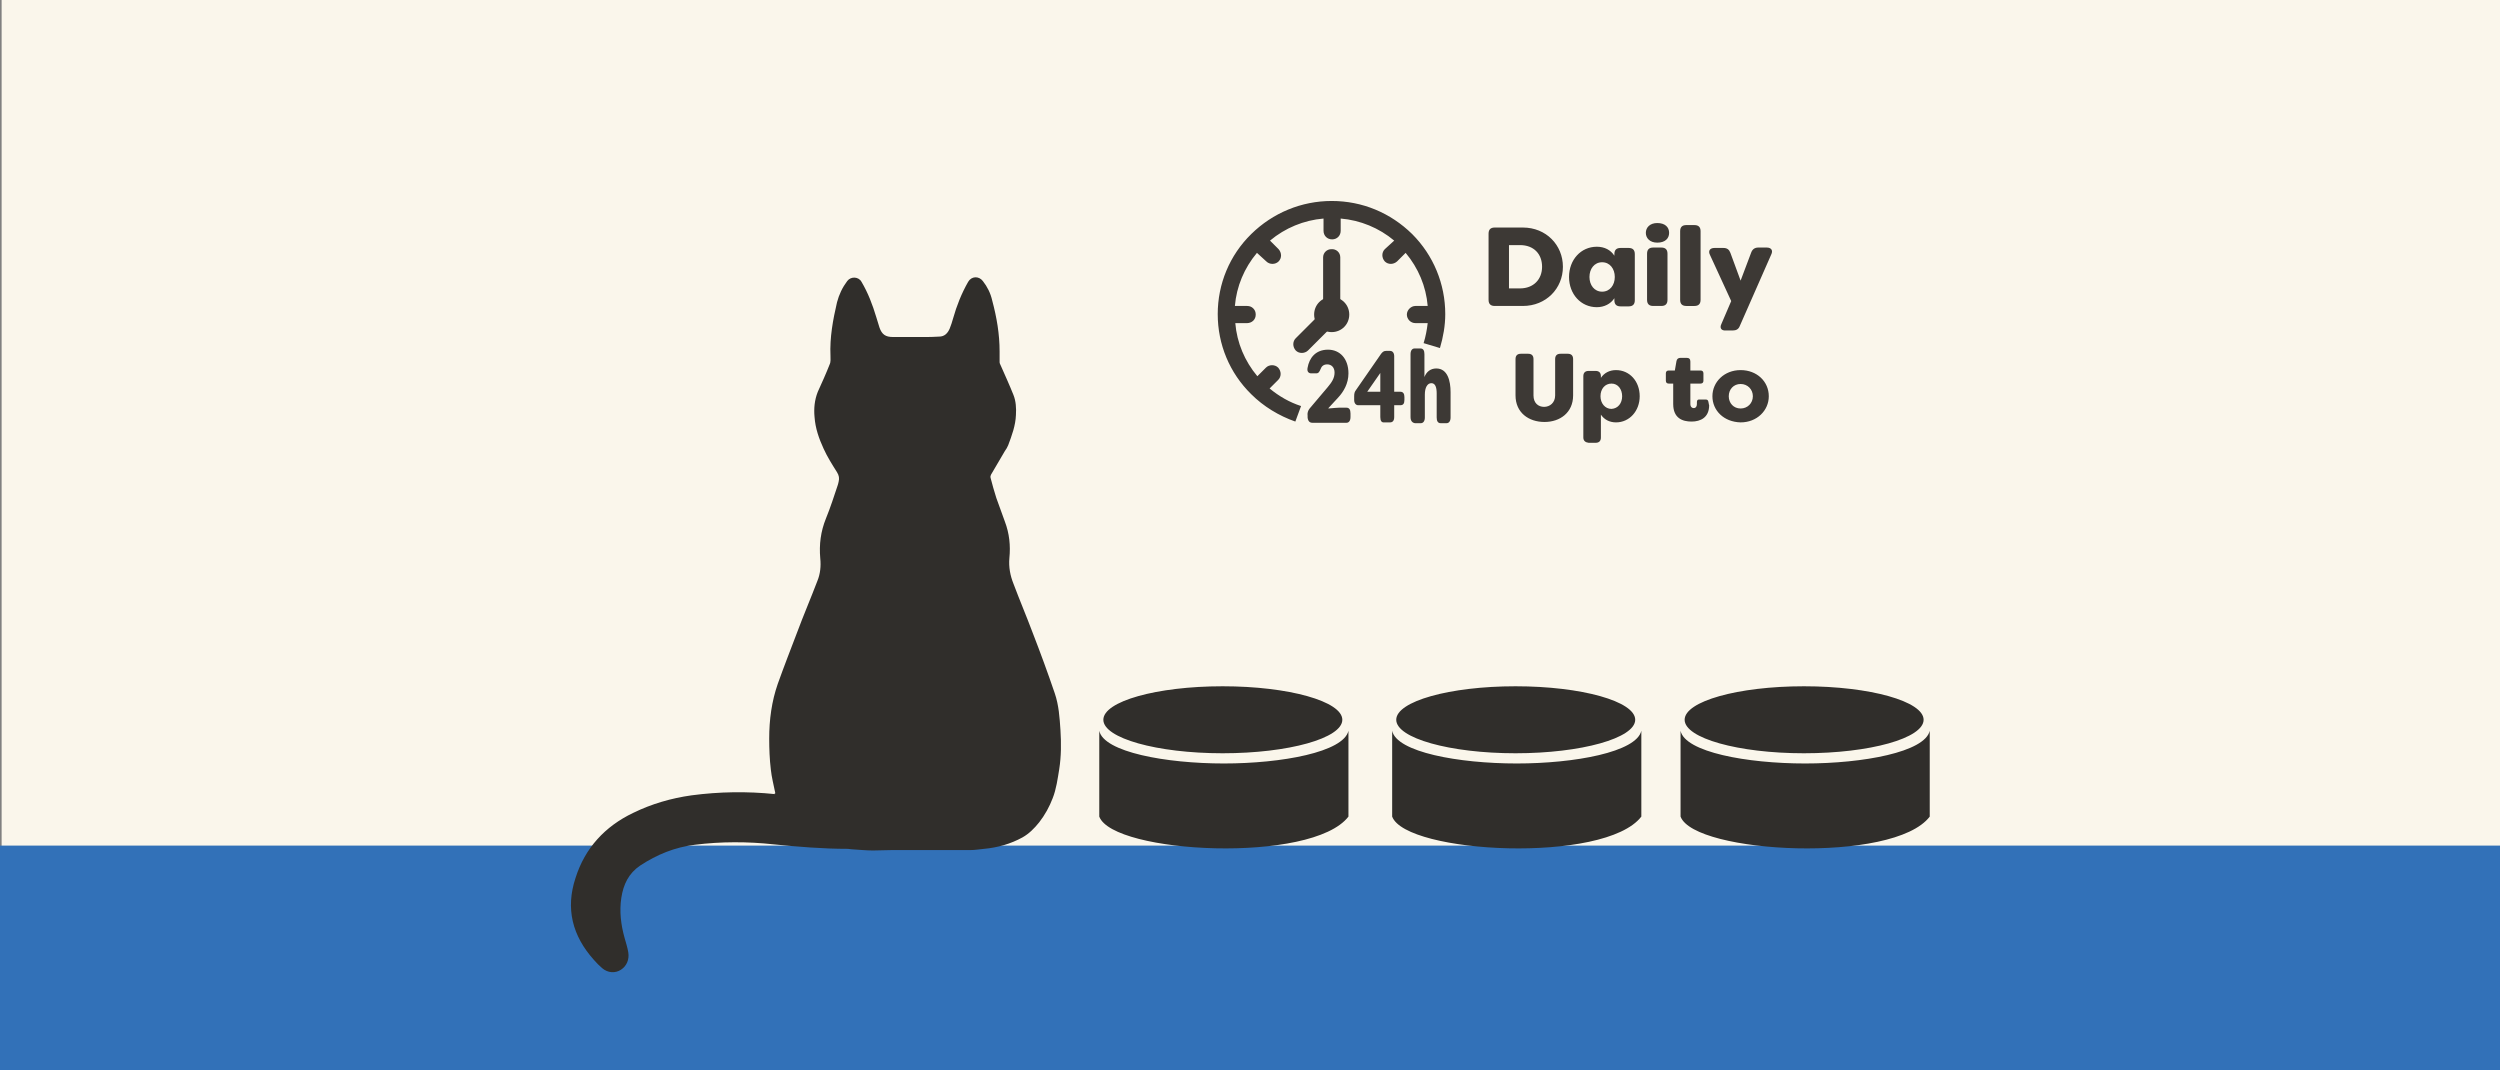 <?xml version="1.0" encoding="UTF-8"?> <svg xmlns="http://www.w3.org/2000/svg" xmlns:xlink="http://www.w3.org/1999/xlink" version="1.1" id="Layer_1" x="0px" y="0px" viewBox="0 0 612 262" style="enable-background:new 0 0 612 262;" xml:space="preserve"><rect x="0" y="0" width="612" height="262" fill="#808080" stroke="none"/> <style type="text/css"> .st0{fill:#FAF6EB;} .st1{fill:#3271B8;} .st2{fill:#302E2B;} .st3{fill:#3D3935;} </style> <path class="st0" d="M0.4,0h612v233H0.4V0z"></path> <path class="st1" d="M0,207h612v55H0V207z"></path> <path class="st2" d="M328.6,176.2c0-4.5-13.1-8.2-29.3-8.2c-16.2,0-29.2,3.7-29.2,8.2c0,4.5,13.1,8.2,29.2,8.2 C315.5,184.4,328.6,180.7,328.6,176.2 M330.1,199.9v-21c-1.2,5.2-16.3,8-30.5,8s-29.4-2.8-30.5-8v21 C272.5,209,321.2,211.5,330.1,199.9 M400.3,176.2c0-4.5-13.1-8.2-29.3-8.2c-16.2,0-29.2,3.7-29.2,8.2c0,4.5,13.1,8.2,29.2,8.2 C387.1,184.4,400.3,180.7,400.3,176.2z M401.8,199.9v-21c-1.2,5.2-16.3,8-30.5,8c-14.3,0-29.4-2.8-30.5-8v21 C344.2,209,392.9,211.5,401.8,199.9 M189.8,194.2c-0.4-2-0.9-3.9-1.1-5.8c-0.3-2.5-0.4-5.1-0.4-7.6c0-4.6,0.6-9.1,2.1-13.4 c1.5-4.2,3.1-8.3,4.7-12.5c1.6-4.3,3.4-8.5,5-12.7c0.7-1.7,0.9-3.6,0.7-5.5c-0.3-3.4,0.1-6.6,1.4-9.8c1.1-2.7,2-5.5,2.9-8.2 c0.1-0.2,0.1-0.5,0.2-0.8c0.2-0.8,0.1-1.5-0.4-2.3c-1.2-1.9-2.4-3.8-3.3-5.8c-1.1-2.4-2-4.9-2.2-7.7c-0.2-2.1,0-4.2,0.8-6.2 c1-2.2,2-4.4,2.9-6.7c0.3-0.6,0.2-1.4,0.2-2.1c-0.2-4.5,0.6-8.8,1.6-13.1c0.5-1.9,1.3-3.6,2.5-5.2c0.9-1.2,2.8-1.1,3.5,0.2 c1.6,2.7,2.7,5.6,3.6,8.6c0.3,0.9,0.5,1.7,0.8,2.6c0.6,1.7,1.5,2.3,3.3,2.3c2.5,0,4.9,0,7.4,0c1.3,0,2.6,0,3.9-0.1 c1.3,0,2.1-0.8,2.6-2c0.3-0.8,0.6-1.6,0.8-2.4c0.9-3.2,2.1-6.2,3.7-9c0.8-1.4,2.6-1.5,3.6-0.2c1.1,1.4,1.9,3,2.3,4.8 c1.1,4.1,1.8,8.2,1.8,12.4c0,0.9,0,1.8,0,2.7c0,0.2,0.1,0.4,0.2,0.6c1.1,2.5,2.2,4.9,3.2,7.4c0.6,1.5,0.7,3.2,0.6,4.9 c-0.1,2.6-1,5-1.9,7.4c-0.2,0.5-0.5,1-0.8,1.4c-1.1,1.9-2.3,3.9-3.4,5.8c-0.1,0.2-0.2,0.5-0.1,0.8c0.4,1.6,0.9,3.3,1.4,4.9 c0.7,1.9,1.4,3.9,2.1,5.8c1.1,2.9,1.4,5.9,1.1,8.9c-0.2,2.2,0.2,4.3,1,6.3c1.5,4,3.2,8,4.7,12c1.9,4.9,3.7,9.8,5.4,14.8 c1,2.9,1.2,6,1.4,9c0.2,3.2,0.2,6.4-0.3,9.6c-0.4,2.4-0.7,4.8-1.6,7.1c-0.8,2.1-1.9,4.1-3.3,5.9c-1.2,1.5-2.5,2.8-4.1,3.7 c-2.9,1.6-6.1,2.5-9.4,2.8c-1.1,0.1-2.2,0.3-3.3,0.3c-6.4,0-12.9,0-19.3,0c-1.5,0-3.1,0.1-4.6,0.1c-1.8,0-3.5-0.2-5.3-0.3 c-0.3,0-0.6-0.1-0.8-0.1c-6.1,0-12.2-0.5-18.2-1.1c-6.4-0.7-12.9-0.7-19.3,0.1c-4.9,0.6-9.3,2.4-13.4,5.1c-2.8,1.9-4.1,4.6-4.6,7.9 c-0.5,3.3-0.1,6.6,0.8,9.8c0.3,1.1,0.7,2.3,0.9,3.5c0.3,1.8-0.4,3.4-1.8,4.3c-1.4,0.9-3.2,0.8-4.6-0.4c-0.7-0.6-1.4-1.3-2-2 c-5.3-5.9-7-12.6-4.5-20.1c2.3-7.3,7.2-12.6,14.1-15.9c4.5-2.2,9.3-3.6,14.3-4.3c6.8-0.9,13.6-1,20.4-0.3 C189.5,194.2,189.7,194.2,189.8,194.2L189.8,194.2L189.8,194.2z M470.9,176.2c0-4.5-13.1-8.2-29.3-8.2c-16.2,0-29.2,3.7-29.2,8.2 c0,4.5,13.1,8.2,29.2,8.2C457.8,184.4,470.9,180.7,470.9,176.2z M472.4,199.9v-21c-1.2,5.2-16.3,8-30.5,8c-14.3,0-29.4-2.8-30.5-8 v21C414.8,209,463.6,211.5,472.4,199.9"></path> <g> <path class="st3" d="M372.1,70.6c3.3,0,5.4-2.2,5.4-5.3s-2-5.3-5.4-5.3h-2.7v10.6H372.1z M364.4,73.4V57.2c0-1,0.5-1.5,1.5-1.5h6.9 c5.7,0,9.8,4.3,9.8,9.6s-4.1,9.6-9.8,9.6h-6.9C364.9,74.9,364.4,74.4,364.4,73.4 M395.3,67.8c0-2-1.2-3.6-3.1-3.6s-3.1,1.6-3.1,3.6 c0,2,1.2,3.6,3.1,3.6S395.3,69.8,395.3,67.8z M384.1,67.8c0-4.2,2.9-7.4,6.8-7.4c1.9,0,3.4,0.8,4.3,2.2v-0.4c0-1,0.5-1.5,1.5-1.5h2 c1,0,1.5,0.5,1.5,1.5v11.3c0,1-0.5,1.5-1.5,1.5h-2c-1,0-1.5-0.5-1.5-1.5V73c-0.9,1.4-2.5,2.2-4.3,2.2C387,75.2,384.1,72,384.1,67.8 z M403.2,73.4V62.1c0-1,0.5-1.5,1.5-1.5h2c1,0,1.5,0.5,1.5,1.5v11.3c0,1-0.5,1.5-1.5,1.5h-2C403.7,74.9,403.2,74.4,403.2,73.4z M402.9,57c0-1.3,1-2.4,2.8-2.4c1.9,0,2.9,1,2.9,2.4s-1,2.4-2.9,2.4C403.9,59.4,402.9,58.3,402.9,57L402.9,57z M411.3,73.4V56.6 c0-1,0.5-1.5,1.5-1.5h2c1,0,1.5,0.5,1.5,1.5v16.8c0,1-0.5,1.5-1.5,1.5h-2C411.8,74.9,411.3,74.4,411.3,73.4 M421.4,79.3l2.4-5.6 l-5.2-11.3c-0.5-1,0-1.7,1.1-1.7h2.2c0.9,0,1.4,0.4,1.7,1.2l2.5,6.8l2.6-6.9c0.3-0.8,0.9-1.2,1.7-1.2h2.1c1.1,0,1.6,0.7,1.1,1.7 l-7.7,17.5c-0.3,0.8-0.9,1.1-1.7,1.1h-1.7C421.4,81,420.9,80.3,421.4,79.3L421.4,79.3z M371,96.8v-8.9c0-0.8,0.4-1.3,1.3-1.3h1.8 c0.8,0,1.3,0.4,1.3,1.3v8.9c0,1.9,1.2,2.8,2.6,2.8c1.4,0,2.7-1,2.7-2.8v-8.9c0-0.8,0.4-1.3,1.3-1.3h1.8c0.8,0,1.3,0.4,1.3,1.3v8.9 c0,4.2-3.2,6.5-7,6.5C374.2,103.3,371,101,371,96.8L371,96.8z M397.1,97c0-1.7-1-3.1-2.6-3.1c-1.6,0-2.7,1.3-2.7,3.1 c0,1.7,1.1,3.1,2.7,3.1C396.1,100,397.1,98.7,397.1,97z M387.6,107.1V92.1c0-0.8,0.4-1.3,1.3-1.3h1.7c0.8,0,1.3,0.4,1.3,1.3v0.4 c0.8-1.2,2.1-1.9,3.7-1.9c3.3,0,5.8,2.7,5.8,6.4c0,3.6-2.5,6.4-5.8,6.4c-1.6,0-2.9-0.7-3.7-1.9v5.6c0,0.8-0.4,1.3-1.3,1.3h-1.7 C388.1,108.3,387.6,107.9,387.6,107.1z M409.6,98.9v-5h-1.1c-0.4,0-0.7-0.2-0.7-0.7v-1.8c0-0.4,0.2-0.7,0.7-0.7h1.5l0.4-2.3 c0.1-0.5,0.4-0.8,1-0.8h1.5c0.6,0,0.9,0.3,0.9,0.9v2.2h2.5c0.4,0,0.7,0.2,0.7,0.7v1.8c0,0.4-0.2,0.7-0.7,0.7h-2.5v5 c0,0.7,0.4,1,0.8,1c0.6,0,0.8-0.5,0.8-1c0-0.1,0-0.3,0-0.4c0-0.4,0.1-0.7,0.5-0.7h1.6c0.4,0,0.6,0.1,0.7,0.5 c0.1,0.3,0.1,0.7,0.2,0.9c0,3-2.1,4-4.3,4S409.6,102.4,409.6,98.9 M429.1,97c0-1.7-1.3-3-3-3c-1.7,0-2.9,1.3-2.9,3 c0,1.7,1.2,3,2.9,3S429.1,98.7,429.1,97z M419.2,97c0-3.5,2.9-6.4,6.9-6.4c4,0,6.9,2.8,6.9,6.4c0,3.5-2.9,6.4-6.9,6.4 C422,103.3,419.2,100.5,419.2,97z M318.5,99.4c-2.8-0.9-5.4-2.4-7.7-4.3l2.1-2.1c0.8-0.8,0.8-2.1,0-3c0,0,0,0,0,0 c-0.8-0.8-2.2-0.8-3,0l-2.1,2.1c-3.1-3.7-5-8.2-5.4-13l2.9,0c0.5,0,1.1-0.2,1.5-0.6c0.4-0.4,0.6-0.9,0.6-1.5c0-0.6-0.2-1.1-0.6-1.5 c-0.4-0.4-0.9-0.6-1.5-0.6l-3,0c0.4-4.8,2.3-9.3,5.4-13L310,64c0.8,0.8,2.2,0.8,3,0c0.8-0.8,0.8-2.1,0-3c0,0,0,0,0,0l-2.1-2.1 c3.7-3.1,8.3-5,13.1-5.4v3c0,1.2,0.9,2.1,2.1,2.1s2.1-0.9,2.1-2.1l0,0l0-3c4.8,0.4,9.4,2.3,13.1,5.4L339,61c-0.8,0.8-0.8,2.1,0,3 c0.8,0.8,2.1,0.8,3,0l2.1-2.1c3.1,3.7,5,8.2,5.4,13l-3,0c-1.1,0-2.1,1-2.1,2.1c0,1.1,0.9,2.1,2.1,2.1l3,0c-0.2,1.7-0.5,3.3-1,4.9 l4,1.2c0.8-2.7,1.3-5.5,1.3-8.3c0-7.4-2.9-14.4-8.1-19.6c-5.3-5.2-12.2-8.1-19.7-8.1c-7.4,0-14.4,2.9-19.7,8.1 c-5.3,5.2-8.2,12.2-8.2,19.6s2.9,14.4,8.2,19.6c3,3,6.8,5.3,10.8,6.7L318.5,99.4L318.5,99.4z"></path> <path class="st3" d="M320.1,102.2l0-0.4c-0.1-0.7,0.1-1.3,0.5-1.8l4.4-5.2c1-1.2,1.7-2.2,1.7-3.6c0-1.3-0.8-2-1.8-2 c-0.9,0-1.4,0.5-1.6,1.1c-0.3,0.7-0.5,1.1-1.1,1.1h-1.2c-0.7,0-1.1-0.5-0.9-1.4c0.4-2.3,1.9-4.4,5-4.4c2.9,0,5,2.2,5,5.8 c0,2.5-1.2,4.5-2.5,5.9l-2.4,2.6l0,0.1c0.8-0.1,2.5-0.2,2.6-0.2h1.8c0.7,0,1,0.5,1,1.4v0.9c0,0.9-0.4,1.4-1,1.4h-8.3 C320.6,103.5,320.2,103.1,320.1,102.2L320.1,102.2z M337.9,95.9v-4.6l-3.2,4.6H337.9z M337.9,102.1v-2.9h-5.4c-0.6,0-1-0.5-1-1.3 V97c0-0.7,0.1-1.1,0.5-1.6l6.1-8.8c0.4-0.5,0.7-0.7,1.2-0.7h1c0.6,0,1,0.5,1,1.3v8.7h1.5c0.7,0,1,0.5,1,1.3v0.7 c0,0.9-0.3,1.3-1,1.3h-1.5v2.9c0,0.9-0.4,1.3-1,1.3h-1.4C338.2,103.5,337.9,103,337.9,102.1 M345.3,102.1V86.7c0-0.9,0.4-1.4,1-1.4 h1.4c0.7,0,1,0.5,1,1.4v5.6c0.5-1.3,1.5-2.1,2.9-2.1c2.8,0,3.5,3.1,3.5,5.8v6.2c0,0.9-0.4,1.4-1,1.4h-1.4c-0.7,0-1-0.5-1-1.4v-5.9 c0-1.4-0.3-2.5-1.3-2.5s-1.6,1.1-1.6,2.8v5.6c0,0.9-0.4,1.4-1,1.4h-1.4C345.7,103.5,345.3,103,345.3,102.1z M328.1,75.2V63 c0-1.2-1-2.1-2.2-2c-1.1,0-2,0.9-2,2v12.2L328.1,75.2C328.1,75.2,328.1,75.2,328.1,75.2z M323.1,76.9l-5.9,5.9 c-0.8,0.8-0.8,2.1,0,3c0.4,0.4,0.9,0.6,1.5,0.6c0.5,0,1.1-0.2,1.5-0.6l6.5-6.5L323.1,76.9L323.1,76.9z"></path> <path class="st3" d="M326,72.7c-2.4,0-4.3,1.9-4.3,4.3v0c0,2.4,1.9,4.3,4.3,4.3l0,0c2.4,0,4.3-1.9,4.3-4.3 C330.3,74.6,328.4,72.7,326,72.7z"></path> </g> </svg> 